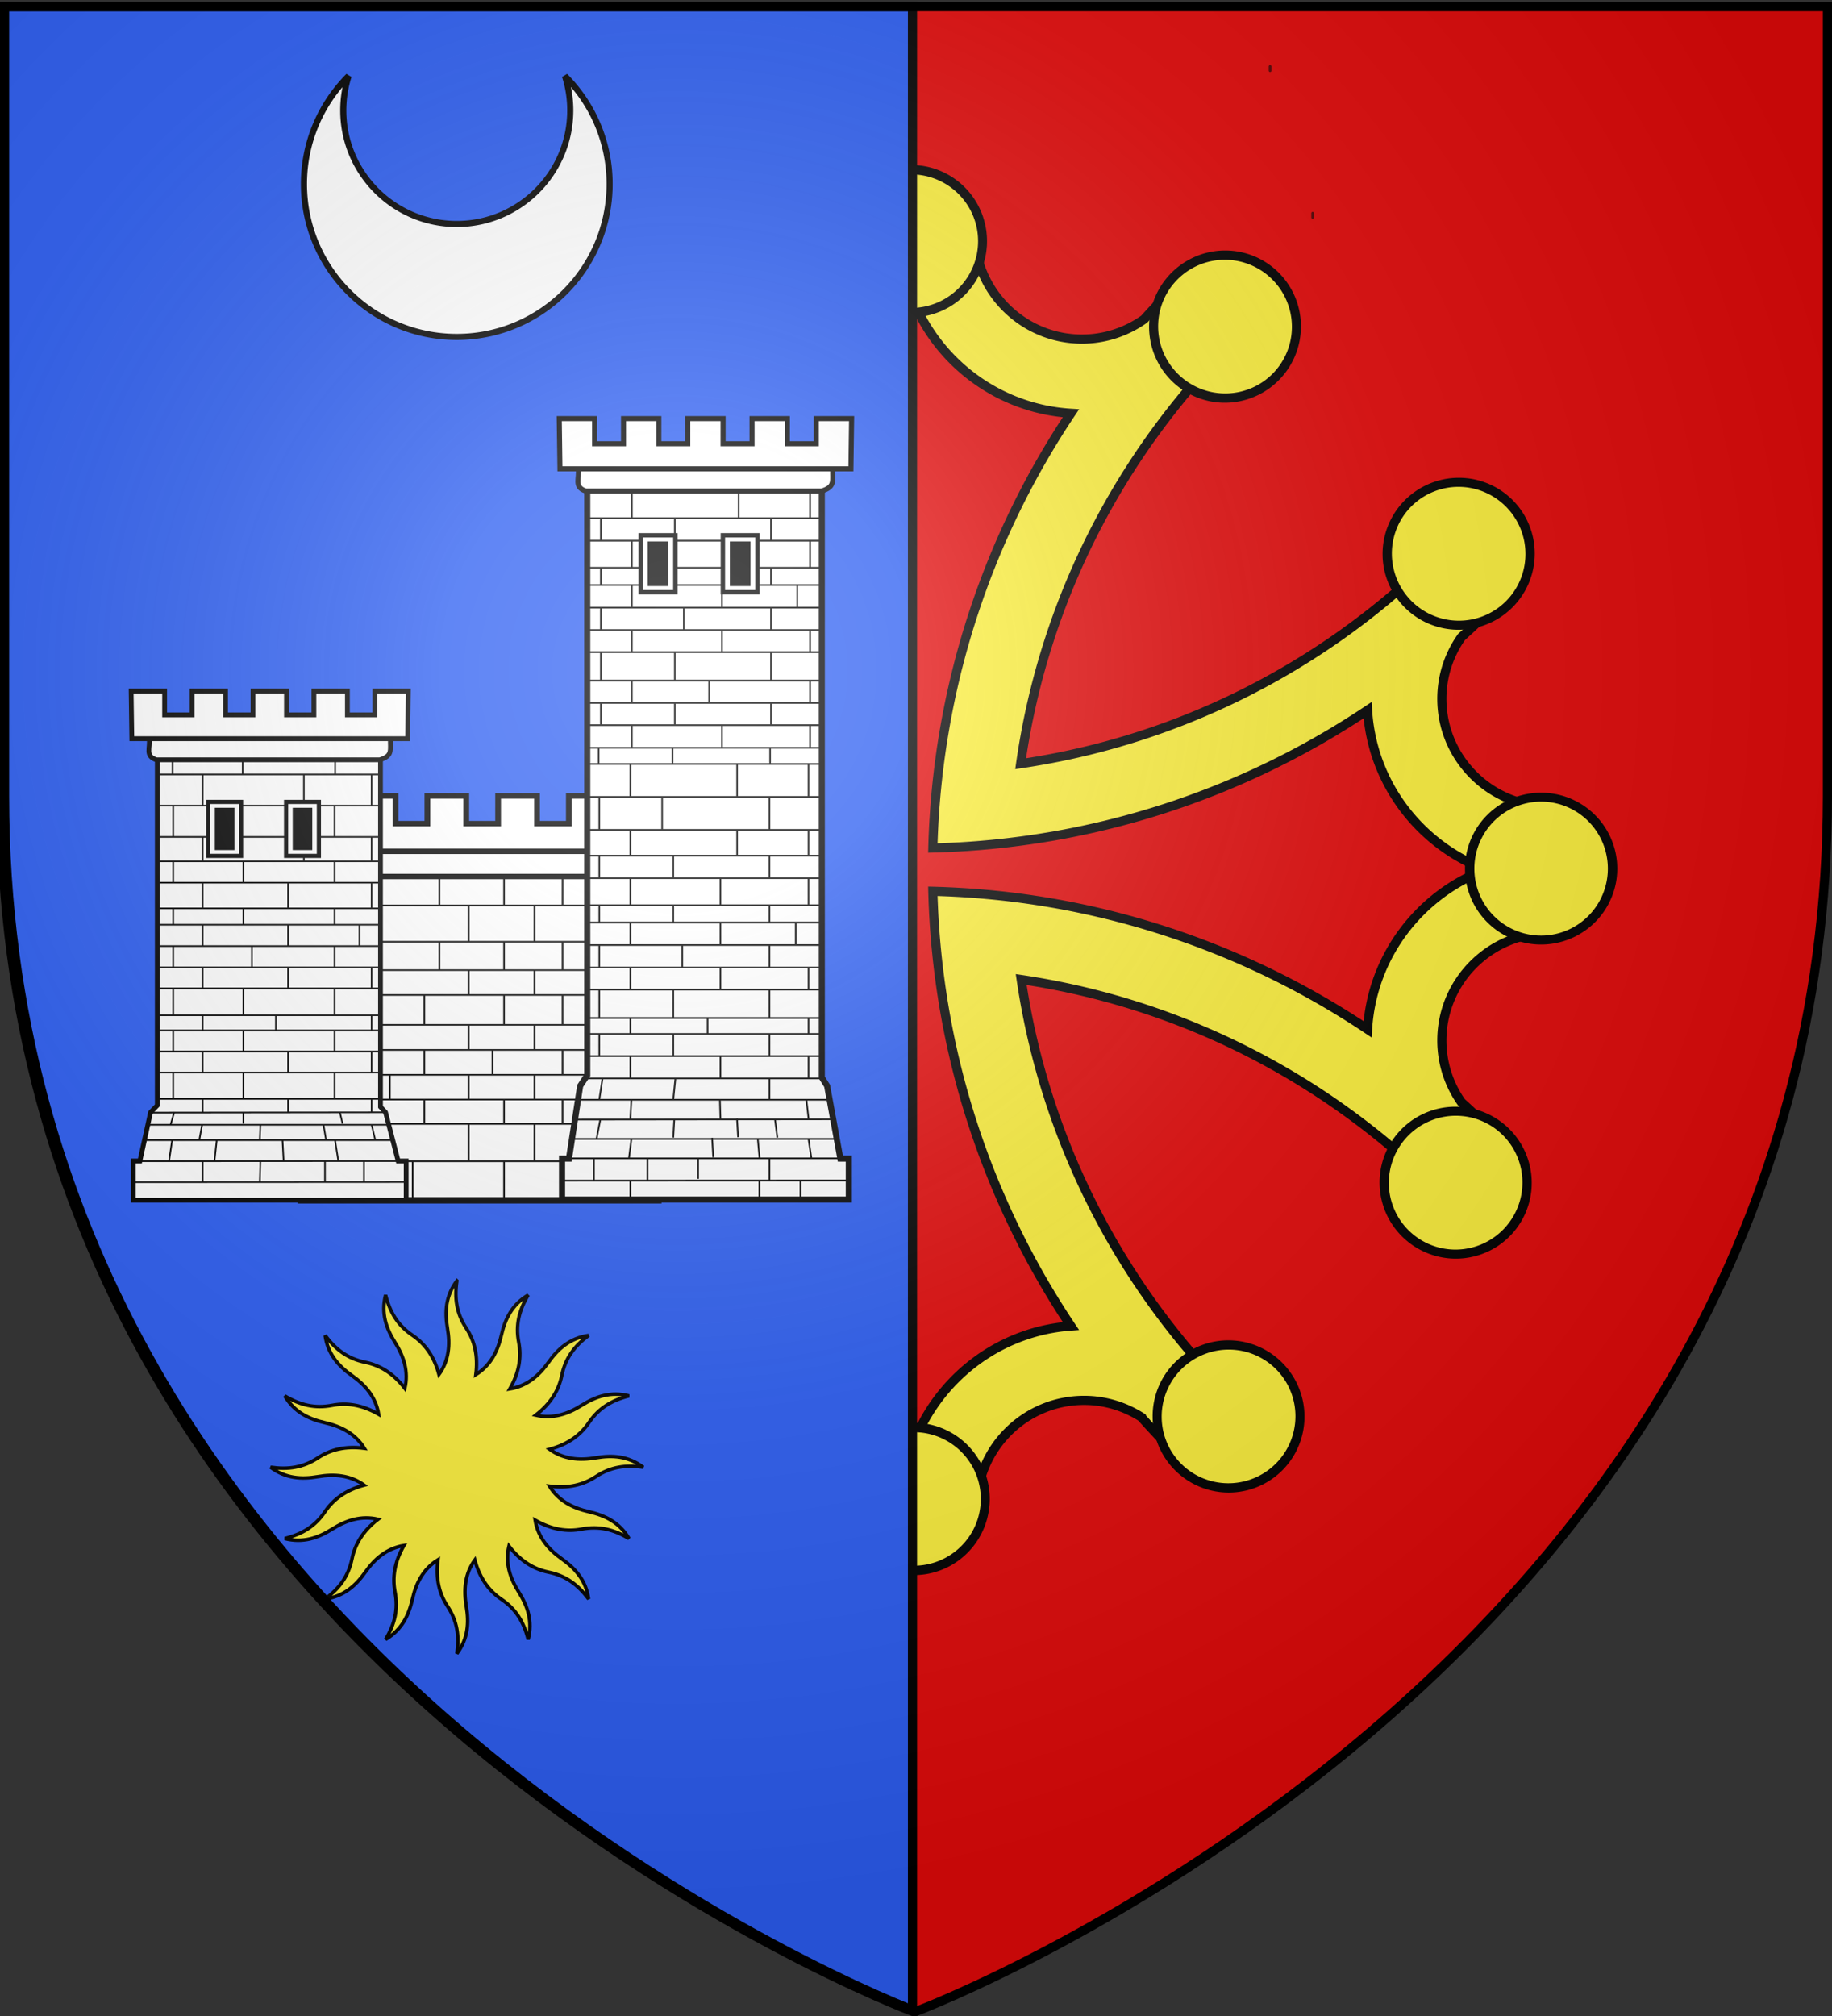 <svg xmlns="http://www.w3.org/2000/svg" xmlns:xlink="http://www.w3.org/1999/xlink" width="600" height="660" version="1.0"><rect width="100%" height="100%" fill="#333333" stroke="none"/><desc>Flag of Canton of Valais (Wallis)</desc><defs><g id="c"><path id="b" d="M0 0v1h.5z" transform="rotate(18 3.157 -.5)"/><use xlink:href="#b" width="810" height="540" transform="scale(-1 1)"/></g><g id="d"><use xlink:href="#c" width="810" height="540" transform="rotate(72)"/><use xlink:href="#c" width="810" height="540" transform="rotate(144)"/></g><radialGradient xlink:href="#a" id="e" cx="221.445" cy="226.331" r="300" fx="221.445" fy="226.331" gradientTransform="matrix(1.353 0 0 1.349 -77.63 -85.747)" gradientUnits="userSpaceOnUse"/><linearGradient id="a"><stop offset="0" style="stop-color:white;stop-opacity:.314"/><stop offset=".19" style="stop-color:white;stop-opacity:.251"/><stop offset=".6" style="stop-color:#6b6b6b;stop-opacity:.125"/><stop offset="1" style="stop-color:black;stop-opacity:.125"/></linearGradient></defs><g style="display:inline"><path d="M298.85 658.5s298.5-112.32 298.5-397.772V2.176H.35v258.552C.35 546.18 298.85 658.5 298.85 658.5" style="opacity:1;fill:#e20909;fill-opacity:1;fill-rule:evenodd;stroke:none;stroke-width:1px;stroke-linecap:butt;stroke-linejoin:miter;stroke-opacity:1"/><path d="M-95.745 281.381v-4.679h0z" style="opacity:.615;fill:#fcef3c;fill-opacity:.991;fill-rule:evenodd;stroke:#000;stroke-width:3.102;stroke-linecap:round;stroke-linejoin:round;stroke-miterlimit:4;stroke-dasharray:none;stroke-dashoffset:0;stroke-opacity:1" transform="matrix(.285 0 0 .295 443.254 -59.871)"/><path d="M-95.745 281.381v-4.679h0z" style="opacity:.615;fill:#fcef3c;fill-opacity:.991;fill-rule:evenodd;stroke:#000;stroke-width:3.102;stroke-linecap:round;stroke-linejoin:round;stroke-miterlimit:4;stroke-dasharray:none;stroke-dashoffset:0;stroke-opacity:1" transform="matrix(.285 0 0 .295 457.194 -11.816)"/><g style="display:inline"><path d="M-686.909 244.284c.034 0 .068 0 0 0" style="fill:#feed01;fill-opacity:1;fill-rule:evenodd;stroke:none;stroke-width:1px;stroke-linecap:butt;stroke-linejoin:miter;stroke-opacity:1" transform="translate(644.748 -463.218)"/><path d="M-772.712 370.418c.036 0 .072 0 0 0" style="fill:#feed01;fill-opacity:1;fill-rule:evenodd;stroke:none;stroke-width:1px;stroke-linecap:butt;stroke-linejoin:miter;marker:none;marker-start:none;marker-mid:none;marker-end:none;stroke-miterlimit:4;stroke-dasharray:none;stroke-dashoffset:0;stroke-opacity:1;visibility:visible;display:inline;overflow:visible" transform="translate(644.748 -463.218)"/></g><g style="stroke:#000;stroke-width:3.238;stroke-miterlimit:4;stroke-dasharray:none;stroke-opacity:1"><g style="fill:#fcef3c;fill-opacity:1;stroke:#000;stroke-width:2.038;stroke-miterlimit:4;stroke-dasharray:none;stroke-opacity:1;display:inline"><path d="M2201.485 500.703c-4.745 0-9.406.264-14.032.72-.287 12.979-10.92 23.437-23.968 23.437-5.11 0-9.835-1.64-13.72-4.375a188 188 0 0 0-6.812-7.188 142 142 0 0 0-15.875 8.438c1.812 1.692 3.58 3.419 5.313 5.187.935 1.118 1.952 2.146 3 3.156.068.066.119.154.187.22 22.38 24.155 37.657 54.948 42.5 89.124-38.334-5.43-72.438-23.99-97.656-50.969-3.13 5.082-5.986 10.366-8.469 15.844 2 1.999 4.038 3.968 6.125 5.875a23.9 23.9 0 0 1 5.407 15.156c0 13.07-10.492 23.685-23.5 23.938-.426 4.473-.626 9.01-.626 13.594 0 4.893.236 9.733.72 14.5 12.964.303 23.405 10.93 23.405 23.968 0 4.662-1.343 9.012-3.656 12.688-2.694 2.399-5.32 4.862-7.875 7.406a142 142 0 0 0 8.782 16.375c25.163-26.772 59.089-45.195 97.218-50.625-5.59 37.992-24.077 71.785-50.875 96.813a142 142 0 0 0 15.907 8.437 177 177 0 0 0 5.968-6.219c4.113-3.317 9.316-5.312 15-5.312 13.059 0 23.668 10.474 23.938 23.469 4.483.427 8.999.656 13.593.656 4.894 0 9.734-.267 14.5-.75h.032c.32-12.95 10.91-23.375 23.937-23.375 4.68 0 9.034 1.39 12.719 3.719a187 187 0 0 0 7.375 7.812 142 142 0 0 0 16.406-8.781c-26.566-24.969-44.913-58.578-50.5-96.344 37.756 5.59 71.382 23.91 96.344 50.469a142 142 0 0 0 8.75-16.406 184 184 0 0 0-7.156-6.782 23.83 23.83 0 0 1-4.344-13.718c0-13.038 10.441-23.635 23.406-23.938a143.7 143.7 0 0 0 0-28.094c-12.965-.303-23.406-10.93-23.406-23.968 0-5.125 1.624-9.86 4.375-13.75a185 185 0 0 0 7.125-6.75 142 142 0 0 0-8.437-15.907 163 163 0 0 1-5.438 5.563 41 41 0 0 0-3.156 2.969c-23.93 22.148-54.399 37.336-88.188 42.312 5.433-38.129 23.876-72.065 50.657-97.219a142 142 0 0 0-16.407-8.78 194 194 0 0 0-6.75 7.124c-3.91 2.775-8.693 4.437-13.843 4.438-13.049 0-23.652-10.458-23.938-23.438-4.626-.455-9.318-.719-14.062-.719zm0 14.407c5.485 14.653 19.219 25.259 35.53 26.25-18.59 27.816-29.794 60.966-30.718 96.687 35.72-.918 68.905-12.078 96.719-30.656 1.01 16.286 11.647 29.978 26.281 35.469-14.648 5.483-25.284 19.195-26.281 35.5-27.814-18.579-61-29.77-96.719-30.688.923 35.712 12.136 68.875 30.719 96.688-16.107 1.16-29.618 11.77-35.063 26.28-5.53-14.773-19.418-25.473-35.906-26.312 18.559-27.803 29.702-60.956 30.625-96.656-35.713.924-68.845 12.136-96.656 30.719-1.16-16.107-11.77-29.618-26.282-35.063 14.781-5.532 25.483-19.439 26.313-35.937 27.804 18.568 60.927 29.733 96.625 30.656-.924-35.723-12.075-68.872-30.656-96.687 16.294-1.003 29.976-11.611 35.468-26.25z" style="fill:#fcef3c;fill-opacity:1;fill-rule:evenodd;stroke:#000;stroke-width:2.038;stroke-linecap:butt;stroke-linejoin:miter;stroke-miterlimit:4;stroke-dasharray:none;stroke-opacity:1" transform="matrix(1.472 0 0 1.472 -2942.151 -661.576)"/><g style="fill:#fcef3c;fill-opacity:1;stroke:#000;stroke-width:2.038;stroke-miterlimit:4;stroke-dasharray:none;stroke-opacity:1"><path d="M1455 387.862a20.5 19.5 0 1 1-41 0 20.5 19.5 0 1 1 41 0z" style="fill:#fcef3c;fill-opacity:1;fill-rule:evenodd;stroke:#000;stroke-width:2.564;stroke-linecap:butt;stroke-linejoin:miter;stroke-miterlimit:4;stroke-dasharray:none;stroke-opacity:1" transform="matrix(1.141 0 0 1.2 -1338.36 -386.48)"/><path d="M1455 387.862a20.5 19.5 0 1 1-41 0 20.5 19.5 0 1 1 41 0z" style="fill:#fcef3c;fill-opacity:1;fill-rule:evenodd;stroke:#000;stroke-width:2.564;stroke-linecap:butt;stroke-linejoin:miter;stroke-miterlimit:4;stroke-dasharray:none;stroke-opacity:1" transform="matrix(.988 -.571 .6 1.039 -1454.672 522.075)"/><path d="M1455 387.862a20.5 19.5 0 1 1-41 0 20.5 19.5 0 1 1 41 0z" style="fill:#fcef3c;fill-opacity:1;fill-rule:evenodd;stroke:#000;stroke-width:2.564;stroke-linecap:butt;stroke-linejoin:miter;stroke-miterlimit:4;stroke-dasharray:none;stroke-opacity:1" transform="matrix(-.988 -.571 .6 -1.039 1381.058 1684.836)"/><path d="M1455 387.862a20.5 19.5 0 1 1-41 0 20.5 19.5 0 1 1 41 0z" style="fill:#fcef3c;fill-opacity:1;fill-rule:evenodd;stroke:#000;stroke-width:2.564;stroke-linecap:butt;stroke-linejoin:miter;stroke-miterlimit:4;stroke-dasharray:none;stroke-opacity:1" transform="matrix(-1.141 0 0 -1.2 1936.059 956.162)"/><path d="M1455 387.862a20.5 19.5 0 1 1-41 0 20.5 19.5 0 1 1 41 0z" style="fill:#fcef3c;fill-opacity:1;fill-rule:evenodd;stroke:#000;stroke-width:2.564;stroke-linecap:butt;stroke-linejoin:miter;stroke-miterlimit:4;stroke-dasharray:none;stroke-opacity:1" transform="matrix(-.988 .571 -.6 -1.039 2052.37 47.605)"/><path d="M1455 387.862a20.5 19.5 0 1 1-41 0 20.5 19.5 0 1 1 41 0z" style="fill:#fcef3c;fill-opacity:1;fill-rule:evenodd;stroke:#000;stroke-width:2.564;stroke-linecap:butt;stroke-linejoin:miter;stroke-miterlimit:4;stroke-dasharray:none;stroke-opacity:1" transform="matrix(-.571 .988 -1.039 -.6 1698.829 -797.384)"/><path d="M1455 387.862a20.5 19.5 0 1 1-41 0 20.5 19.5 0 1 1 41 0z" style="fill:#fcef3c;fill-opacity:1;fill-rule:evenodd;stroke:#000;stroke-width:2.564;stroke-linecap:butt;stroke-linejoin:miter;stroke-miterlimit:4;stroke-dasharray:none;stroke-opacity:1" transform="matrix(0 1.141 -1.2 0 970.166 -1352.393)"/><path d="M1455 387.862a20.5 19.5 0 1 1-41 0 20.5 19.5 0 1 1 41 0z" style="fill:#fcef3c;fill-opacity:1;fill-rule:evenodd;stroke:#000;stroke-width:2.564;stroke-linecap:butt;stroke-linejoin:miter;stroke-miterlimit:4;stroke-dasharray:none;stroke-opacity:1" transform="matrix(.571 .988 -1.039 .6 61.618 -1468.707)"/><path d="M1455 387.862a20.5 19.5 0 1 1-41 0 20.5 19.5 0 1 1 41 0z" style="fill:#fcef3c;fill-opacity:1;fill-rule:evenodd;stroke:#000;stroke-width:2.564;stroke-linecap:butt;stroke-linejoin:miter;stroke-miterlimit:4;stroke-dasharray:none;stroke-opacity:1" transform="matrix(.988 .571 -.6 1.039 -783.36 -1115.159)"/><path d="M1455 387.862a20.5 19.5 0 1 1-41 0 20.5 19.5 0 1 1 41 0z" style="fill:#fcef3c;fill-opacity:1;fill-rule:evenodd;stroke:#000;stroke-width:2.564;stroke-linecap:butt;stroke-linejoin:miter;stroke-miterlimit:4;stroke-dasharray:none;stroke-opacity:1" transform="matrix(.571 -.988 1.039 .6 -1101.129 1367.064)"/><path d="M1455 387.862a20.5 19.5 0 1 1-41 0 20.5 19.5 0 1 1 41 0z" style="fill:#fcef3c;fill-opacity:1;fill-rule:evenodd;stroke:#000;stroke-width:2.564;stroke-linecap:butt;stroke-linejoin:miter;stroke-miterlimit:4;stroke-dasharray:none;stroke-opacity:1" transform="matrix(0 -1.141 1.2 0 -372.465 1922.07)"/><path d="M1455 387.862a20.5 19.5 0 1 1-41 0 20.5 19.5 0 1 1 41 0z" style="fill:#fcef3c;fill-opacity:1;fill-rule:evenodd;stroke:#000;stroke-width:2.564;stroke-linecap:butt;stroke-linejoin:miter;stroke-miterlimit:4;stroke-dasharray:none;stroke-opacity:1" transform="matrix(-.571 -.988 1.039 -.6 536.082 2038.383)"/></g></g></g><path d="M298.85 658.5V2.176H.35v258.552C.35 546.18 298.85 658.5 298.85 658.5z" style="opacity:1;fill:#2b5df2;fill-opacity:1;fill-rule:evenodd;stroke:#000;stroke-width:3;stroke-linecap:butt;stroke-linejoin:miter;stroke-opacity:1;stroke-miterlimit:4;stroke-dasharray:none"/><g style="stroke:#000;stroke-width:1.648;stroke-miterlimit:4;stroke-dasharray:none;stroke-opacity:1"><path d="M92.817.792c-4.684 6.252-5.072 12.841-3.902 19.68 1.16 6.783.642 13.368-3.528 19.164-2.069-7.68-5.947-12.83-11.035-16.27-6.074-4.104-9.303-9.48-11.126-16.681-1.935 7.568.217 13.796 3.916 19.667 3.666 5.819 5.712 12.1 4.083 19.047-4.85-6.3-10.409-9.573-16.424-10.803-7.182-1.468-12.23-5.196-16.67-11.152 1.11 7.733 5.489 12.661 11.152 16.67 5.617 3.975 9.912 9.001 11.062 16.049-6.894-3.968-13.276-4.875-19.306-3.709-7.197 1.392-13.286-.112-19.667-3.915 3.983 6.72 9.916 9.59 16.682 11.126 6.708 1.522 12.587 4.53 16.346 10.596-7.881-1.025-14.119.583-19.24 3.967-6.117 4.04-12.33 4.974-19.68 3.902 6.251 4.684 12.84 5.073 19.68 3.903 6.782-1.161 13.367-.642 19.163 3.527-7.68 2.07-12.83 5.948-16.269 11.036-4.105 6.073-9.481 9.303-16.682 11.125 7.568 1.936 13.797-.216 19.667-3.915 5.82-3.666 12.101-5.713 19.047-4.083-6.3 4.85-9.573 10.408-10.803 16.424-1.468 7.182-5.196 12.23-11.151 16.669 7.733-1.109 12.66-5.488 16.67-11.152 3.974-5.617 9-9.91 16.048-11.061-3.967 6.894-4.875 13.276-3.708 19.305 1.392 7.198-.113 13.287-3.916 19.668 6.72-3.984 9.59-9.916 11.126-16.683 1.524-6.713 4.533-12.6 10.609-16.359-1.028 7.889.569 14.142 3.954 19.267 4.04 6.117 4.974 12.317 3.902 19.667 4.685-6.252 5.073-12.828 3.903-19.667-1.16-6.783-.63-13.38 3.54-19.176 2.07 7.675 5.937 12.844 11.023 16.281 6.074 4.105 9.303 9.469 11.126 16.67 1.935-7.569-.217-13.784-3.916-19.655-3.668-5.822-5.705-12.12-4.07-19.072 4.85 6.3 10.395 9.586 16.41 10.815 7.183 1.468 12.23 5.197 16.67 11.152-1.108-7.733-5.488-12.661-11.151-16.67-5.618-3.975-9.9-9.013-11.049-16.061 6.89 3.963 13.266 4.887 19.293 3.721 7.197-1.392 13.286.113 19.667 3.915-3.983-6.72-9.916-9.59-16.682-11.125-6.708-1.523-12.574-4.542-16.334-10.61 7.877 1.022 14.122-.572 19.241-3.953 6.117-4.041 12.317-4.974 19.667-3.903-6.251-4.684-12.828-5.073-19.667-3.902-6.782 1.16-13.38.63-19.176-3.54 7.675-2.07 12.844-5.937 16.282-11.023 4.104-6.074 9.468-9.303 16.669-11.126-7.568-1.935-13.784.217-19.654 3.915-5.823 3.668-12.121 5.706-19.073 4.07 6.301-4.849 9.586-10.395 10.816-16.41 1.468-7.183 5.196-12.23 11.151-16.67-7.733 1.109-12.66 5.488-16.67 11.152-3.974 5.617-9.013 9.899-16.061 11.048 3.964-6.89 4.887-13.265 3.721-19.292-1.392-7.197.113-13.287 3.916-19.667-6.72 3.983-9.59 9.915-11.126 16.682-1.522 6.705-4.535 12.574-10.596 16.333 1.02-7.876-.586-14.109-3.967-19.228-4.04-6.116-4.974-12.33-3.903-19.68z" style="fill:#fcef3c;fill-opacity:1;fill-rule:nonzero;stroke:#000;stroke-width:1.439;stroke-linecap:butt;stroke-linejoin:miter;marker:none;marker-start:none;marker-mid:none;marker-end:none;stroke-miterlimit:4;stroke-dasharray:none;stroke-dashoffset:0;stroke-opacity:1;visibility:visible;display:inline;overflow:visible" transform="matrix(.789 0 0 .789 76.4 418.698)"/></g><path d="M114.168 24.887c-9.041 9.059-14.627 21.563-14.627 35.363 0 27.635 22.424 50.058 50.059 50.058s50.058-22.423 50.058-50.058c0-13.8-5.586-26.304-14.627-35.363a37 37 0 0 1 1.738 11.254c0 20.521-16.649 37.187-37.17 37.187-20.52 0-37.17-16.666-37.17-37.187 0-3.924.61-7.702 1.739-11.254z" style="fill:#fff;fill-opacity:1;stroke:#000;stroke-width:2;stroke-miterlimit:4;stroke-dasharray:none;stroke-opacity:1"/><g style="fill:#fff"><g style="fill:#fff" transform="matrix(1.262 0 0 1.183 59.772 194.816)"><rect width="92.701" height="94.436" x="30.731" y="73.051" ry="0" style="fill:#fff;fill-opacity:1;stroke:#000;stroke-width:1.775;stroke-miterlimit:4;stroke-dasharray:none;stroke-opacity:1"/><g style="fill:#fff"><path d="M34.32 85.885v10.061m0 7.852v6.879m0 8.256v6.946m0 6.878v6.85m0 6.745v10.33m14.752-70.797v10.061m2.61 7.852v6.879m0 8.256v6.946m2.124 6.878v6.85m-2.123 6.745v10.33m-10.069-78.82-.008 8.023m0 10.061v7.852m0 6.879v8.256m0 6.946v6.878m0 6.85v6.745m0 10.33v11.041m25.072-89.862v8.024m0 10.061v7.852m-3.917 6.879v8.256m0 6.946v6.878m0 6.85v6.745m-3.016 10.33v11.041m14.522-81.838v10.061m0 7.852v6.879m0 8.256v6.946m0 6.878v6.85m0 6.745v10.33m9.183-78.82v8.023m0 10.061v7.852m0 6.879v8.256m-3.017 6.946v6.878m3.017 6.85v6.745m0 10.33v11.041m7.888-81.838v10.061m0 7.852v6.879m0 8.256v6.946m0 6.878v6.85m0 6.745v10.33m14.752-70.797v10.061m2.61 7.852v6.879m0 8.256v6.946m2.124 6.878v6.85m-2.123 6.745v10.33m-10.069-78.82-.008 8.023m0 10.061v7.852m0 6.879v8.256m0 6.946v6.878m0 6.85v6.745m0 10.33v11.041M116.4 77.861v8.024m0 10.061v7.852m-.268 6.879v8.256m0 6.946v6.878m0 6.85v6.745m.07 10.33v11.041m6.802-34.966H30.38m92.624-6.878H30.222m92.782-15.202H30.222m92.782 46.006H30.222m92.782-17.077H30.222m92.782 6.746H29.906m93.098-27.42H30.222m92.782-15.134H30.222m92.782-7.852H30.222m92.782-10.061H30.151" style="fill:#fff;fill-opacity:1;fill-rule:evenodd;stroke:#000;stroke-width:.456;stroke-linecap:butt;stroke-linejoin:miter;stroke-miterlimit:4;stroke-dasharray:none;stroke-opacity:1"/><path d="M31.276 70.922H124.3c-.112 3.994.808 5.626-3.19 6.972H33.47c-3.566-1.299-1.719-3.793-2.193-6.972zM128.616 70.901H27.041l-.201-15.303h10.089v7.653h8.267v-7.653h10.09v7.653h8.266v-7.653h10.09v7.653h8.266v-7.653h10.09v7.653h8.266v-7.653h10.09l-.377 7.653h8.602v-7.653h10.09z" style="fill:#fff;fill-opacity:1;stroke:#000;stroke-width:1.492;stroke-miterlimit:4;stroke-dasharray:none;stroke-opacity:1"/></g></g><g style="fill:#fff"><path d="M-437.542 670.893v96.32l-1.752 1.815-2.764 12.605h-1.71v10.177h70.814v-10.177h-2.087l-3.264-12.605-1.313-1.423v-96.712z" style="fill:#fff;fill-opacity:1;stroke:#000;stroke-width:1.244;stroke-miterlimit:4;stroke-dasharray:none;stroke-opacity:1" transform="matrix(1.262 0 0 1.262 603.696 -606.346)"/><path d="M-439.674 671.946h62.625c-.097 3.223.696 4.54-2.747 5.626h-57.99c-3.07-1.048-1.48-3.061-1.888-5.626z" style="fill:#fff;fill-opacity:1;stroke:#000;stroke-width:1.244;stroke-miterlimit:4;stroke-dasharray:none;stroke-opacity:1" transform="matrix(1.262 0 0 1.262 603.696 -606.346)"/><path d="m-444.328 659.74.173 12.35h71.591l.17-12.35h-8.69v6.176h-7.121v-6.176h-8.69v6.176h-7.121v-6.176h-8.69v6.176h-7.121v-6.176h-8.69v6.176h-7.121v-6.176z" style="fill:#fff;fill-opacity:1;stroke:#000;stroke-width:1.244;stroke-miterlimit:4;stroke-dasharray:none;stroke-opacity:1" transform="matrix(1.262 0 0 1.262 603.696 -606.346)"/><path d="M-440.061 772.253h62.384m-63.152 3.983h64.304M-443.9 781.7l70.926-.038m-70.83 5.475 70.83-.038m-60.718-10.863-.8 5.427m12.38-5.427-.59 5.427m-3.073 0v5.436m-.14-14.846-.724 3.983m32.612 5.427v5.436m-.384-14.846.68 3.983m2.326 0 .844 5.427m6.648 0v5.436m1.99-14.846.96 3.983m-56.743-10.694h57.726m-57.97-88.155h58.354m-57.874 3.982h57.874m-58.183 8.088h58.183m-58.11 8.115h58.11m-58.11 6.333h57.918m-57.918 5.548h57.918m-57.918 6.658h57.918m-57.918 4.244h57.918m-57.752 5.548h57.752m-57.918 5.524h57.918m-58.249 5.44h58.249m-57.918 6.974h57.918m-58.083 3.923h58.083m-58.083 5.455h58.275m-58.275 5.48h58.179m-53.885-81.436v4.06m.166 8.134v8.115m0 6.333v5.548m0 6.658v4.244m0 5.548v5.524m0 5.44v6.974m0 3.923v5.455m0 5.48v6.843m.288 3.348-.96 3.324m18.703-94.95v4.06m-2.57 8.133v8.115m2.736 6.333v5.548m0 6.658v4.244m2.224 5.548v5.524m-2.224 5.44v6.974m0 3.923v5.455m0 5.48v6.843m0 3.348v3.027m-10.552-90.545-.01 8.085m0 8.115v6.333m0 5.548v6.658m0 4.244v5.548m0 5.524v5.44m0 6.974v3.923m0 5.455v5.48m0 6.843v3.348m26.276-87.518v8.085m0 8.115v6.333m-4.104 5.548v6.658m0 4.244v5.548m0 5.524v5.44m-3.162 6.974v3.923m3.162 5.455v5.48m0 6.843v3.348m12.224-91.627v4.06m-.166 8.134v8.115m0 6.333v5.548m0 6.658v4.244m0 5.548v5.524m0 5.44v6.974m0 3.923v5.455m0 5.48v6.843m1.352 3.348.723 3.027m7.548-90.545v8.085m0 8.115v6.333m0 5.548v6.658m-3.161 4.244v5.548m3.161 5.524v5.44m0 6.974v3.923m0 5.455v5.48m0 6.843v3.348m-57.25.201 60.416-.074m-32.179 18.094.14-5.472m6.033 0-.28-5.331m-5.893-.28.14-3.789" style="fill:#fff;fill-opacity:1;fill-rule:evenodd;stroke:#000;stroke-width:.419;stroke-linecap:butt;stroke-linejoin:miter;stroke-miterlimit:4;stroke-dasharray:none;stroke-opacity:1" transform="matrix(1.262 0 0 1.262 603.696 -606.346)"/><g style="fill:#fff"><path d="M-412.454 688.578v13.842h8.35v-13.842z" style="fill:#000;fill-opacity:1;stroke:#000;stroke-width:1.244;stroke-miterlimit:4;stroke-dasharray:none;stroke-opacity:1" transform="matrix(1.262 0 0 1.262 588.819 -606.346)"/><path d="M-412.454 688.578v13.842h8.35v-13.842zm2.094 1.892h4.16v10.058h-4.16z" style="fill:#fff;fill-opacity:1;stroke:#000;stroke-width:.922;stroke-miterlimit:4;stroke-dasharray:none;stroke-opacity:1" transform="matrix(1.262 0 0 1.262 588.819 -606.346)"/></g><g style="fill:#fff"><path d="M-412.454 688.578v13.842h8.35v-13.842z" style="fill:#000;fill-opacity:1;stroke:#000;stroke-width:1.244;stroke-miterlimit:4;stroke-dasharray:none;stroke-opacity:1" transform="matrix(1.262 0 0 1.262 614.322 -606.346)"/><path d="M-412.454 688.578v13.842h8.35v-13.842zm2.094 1.892h4.16v10.058h-4.16z" style="fill:#fff;fill-opacity:1;stroke:#000;stroke-width:.922;stroke-miterlimit:4;stroke-dasharray:none;stroke-opacity:1" transform="matrix(1.262 0 0 1.262 614.322 -606.346)"/></g></g><g style="fill:#fff"><path d="M-356.213 606.574v153.928l-1.84 2.793-2.906 18.848h-1.797v10.62h74.419v-10.62h-2.193l-3.43-18.848-1.38-2.191v-154.53z" style="fill:#fff;fill-opacity:1;stroke:#000;stroke-width:1.582;stroke-miterlimit:4;stroke-dasharray:none;stroke-opacity:1" transform="matrix(1.262 0 0 1.262 641.875 -607.763)"/><path d="M-358.573 603.059h66.052c-.102 3.4.734 4.788-2.897 5.934h-61.163c-3.24-1.105-1.56-3.229-1.992-5.934z" style="fill:#fff;fill-opacity:1;stroke:#000;stroke-width:1.312;stroke-miterlimit:4;stroke-dasharray:none;stroke-opacity:1" transform="matrix(1.262 0 0 1.262 641.875 -607.763)"/><path d="m-363.482 590.185.182 13.026h75.51l.178-13.026h-9.165v6.515h-7.51v-6.515h-9.167v6.515h-7.51v-6.515h-9.166v6.515h-7.51v-6.515h-9.166v6.515h-7.51v-6.515z" style="fill:#fff;fill-opacity:1;stroke:#000;stroke-width:1.312;stroke-miterlimit:4;stroke-dasharray:none;stroke-opacity:1" transform="matrix(1.262 0 0 1.262 641.875 -607.763)"/><path d="M-360.104 777.042h68.324m-68.853 5.042h69.506m-71.623 5.763 74.246-.04m-65.989-5.723v5.723m13.914-5.723v5.723m-4.457 0v4.613m.28-15.378-.63 5.042m33.836 5.723v4.613m-.405-15.378.45 5.042m2.572 0v5.723m8.05 0v4.613m2.1-15.378.731 5.042m-60.69-15.208h65.374m-62.623-91.295h60.222m-60.222 4.2h60.222m-60.222 8.53h60.222m-60.222 8.559h60.222m-60.222 6.68h60.02m-60.02 5.851h60.02m-60.02 7.023h60.02m-60.02 4.476h60.02m-60.02 5.852h60.02m-60.02 5.826h60.02m-60.02 5.739h60.02m-60.02 7.354h60.02m-60.02 4.138h60.02m-60.14 5.754h60.342m-61.043 5.78h61.222m-57.674-85.893v4.283m.174 8.578v8.559m0 6.68v5.851m0 7.023v4.476m0 5.852v5.826m0 5.739v7.354m0 4.138v5.754m.842 5.78-.842 5.533m.304 4.935-1.012 5.189m19.726-101.55v4.283m-2.711 8.578v8.559m2.886 6.68v5.851m0 7.023v4.476m2.346 5.852v5.826m-2.346 5.739v7.354m0 4.138v5.754m.56 5.78-.56 5.533m.28 4.935-.28 4.876m-11.13-96.903-.009 8.527m0 8.559v6.68m0 5.851v7.023m0 4.476v5.852m0 5.826v5.739m0 7.354v4.138m0 5.754v5.78m.28 5.533-.28 4.935m27.713-92.027v8.527m0 8.559v6.68m-4.329 5.851v7.023m0 4.476v5.852m0 5.826v5.739m-3.334 7.354v4.138m3.334 5.754v5.78m-.14 5.533.14 4.935m12.893-96.36v4.282m-.174 8.578v8.559m0 6.68v5.851m0 7.023v4.476m0 5.852v5.826m0 5.739v7.354m0 4.138v5.754m0 5.78v5.533m1.425 4.935.63 4.876m8.094-96.903v8.527m0 8.559v6.68m0 5.851v7.023m-3.334 4.476v5.852m3.334 5.826v5.739m0 7.354v4.138m0 5.754v5.78m-.56 5.533.56 4.935m-60.383.212 66.528-.079m-63.352-162.62h60.622m-60.622 6.679h60.42m-60.42 5.852h60.42m-60.42 7.023h60.42m-60.42 4.475h60.42m-60.42 5.852h60.42m-60.42 5.826h60.42m-60.42 5.739h60.42m-60.42 7.355h60.42m-60.42 5.821h60.42m-60.42 5.754h60.622m-57.32-53.697v5.852m0 7.023v4.475m0 5.852v5.826m0 5.739v7.355m0 5.821v5.754m19.192-53.697v5.852m0 7.023v4.475m2.346 5.852v5.826m-2.346 5.739v7.355m0 5.821v5.754m-11.139-60.377v6.68m0 5.852v7.023m0 4.475v5.852m0 5.826v5.739m0 7.355v5.821m0 5.754v5.78m27.714-66.157v6.68m-4.33 5.852v7.023m0 4.475v5.852m0 5.826v5.739m-3.334 7.355v5.821m3.334 5.754v5.78m12.719-59.477v5.852m0 7.023v4.475m0 5.852v5.826m0 5.739v7.355m0 5.821v5.754m10.15-60.377v6.68m0 5.852v7.023m-3.335 4.475v5.852m3.335 5.826v5.739m0 7.355v5.821m0 5.754v5.78m-29.075 111.911v-5.471m3.929-.14-.281-5.051m6.734-.14-.28-4.911" style="fill:#fff;fill-opacity:1;fill-rule:evenodd;stroke:#000;stroke-width:.442;stroke-linecap:butt;stroke-linejoin:miter;stroke-miterlimit:4;stroke-dasharray:none;stroke-opacity:1" transform="matrix(1.262 0 0 1.262 641.875 -607.763)"/><g style="fill:#fff"><path d="M-412.454 688.578v13.842h8.35v-13.842z" style="fill:#000;fill-opacity:1;stroke:#000;stroke-width:1.244;stroke-miterlimit:4;stroke-dasharray:none;stroke-opacity:1" transform="matrix(1.331 0 0 1.331 758.936 -741.142)"/><path d="M-412.454 688.578v13.842h8.35v-13.842zm2.094 1.892h4.16v10.058h-4.16z" style="fill:#fff;fill-opacity:1;stroke:#000;stroke-width:.922;stroke-miterlimit:4;stroke-dasharray:none;stroke-opacity:1" transform="matrix(1.331 0 0 1.331 758.936 -741.142)"/></g><g style="fill:#fff"><path d="M-412.454 688.578v13.842h8.35v-13.842z" style="fill:#000;fill-opacity:1;stroke:#000;stroke-width:1.244;stroke-miterlimit:4;stroke-dasharray:none;stroke-opacity:1" transform="matrix(1.331 0 0 1.331 785.835 -741.142)"/><path d="M-412.454 688.578v13.842h8.35v-13.842zm2.094 1.892h4.16v10.058h-4.16z" style="fill:#fff;fill-opacity:1;stroke:#000;stroke-width:.922;stroke-miterlimit:4;stroke-dasharray:none;stroke-opacity:1" transform="matrix(1.331 0 0 1.331 785.835 -741.142)"/></g></g></g></g><path d="M300 658.5s298.5-112.32 298.5-397.772V2.176H1.5v258.552C1.5 546.18 300 658.5 300 658.5" style="opacity:1;fill:url(#e);fill-opacity:1;fill-rule:evenodd;stroke:none;stroke-width:1px;stroke-linecap:butt;stroke-linejoin:miter;stroke-opacity:1"/><path d="M300 658.5S1.5 546.18 1.5 260.728V2.176h597v258.552C598.5 546.18 300 658.5 300 658.5z" style="opacity:1;fill:none;fill-opacity:1;fill-rule:evenodd;stroke:#000;stroke-width:3;stroke-linecap:butt;stroke-linejoin:miter;stroke-miterlimit:4;stroke-dasharray:none;stroke-opacity:1"/></svg>
